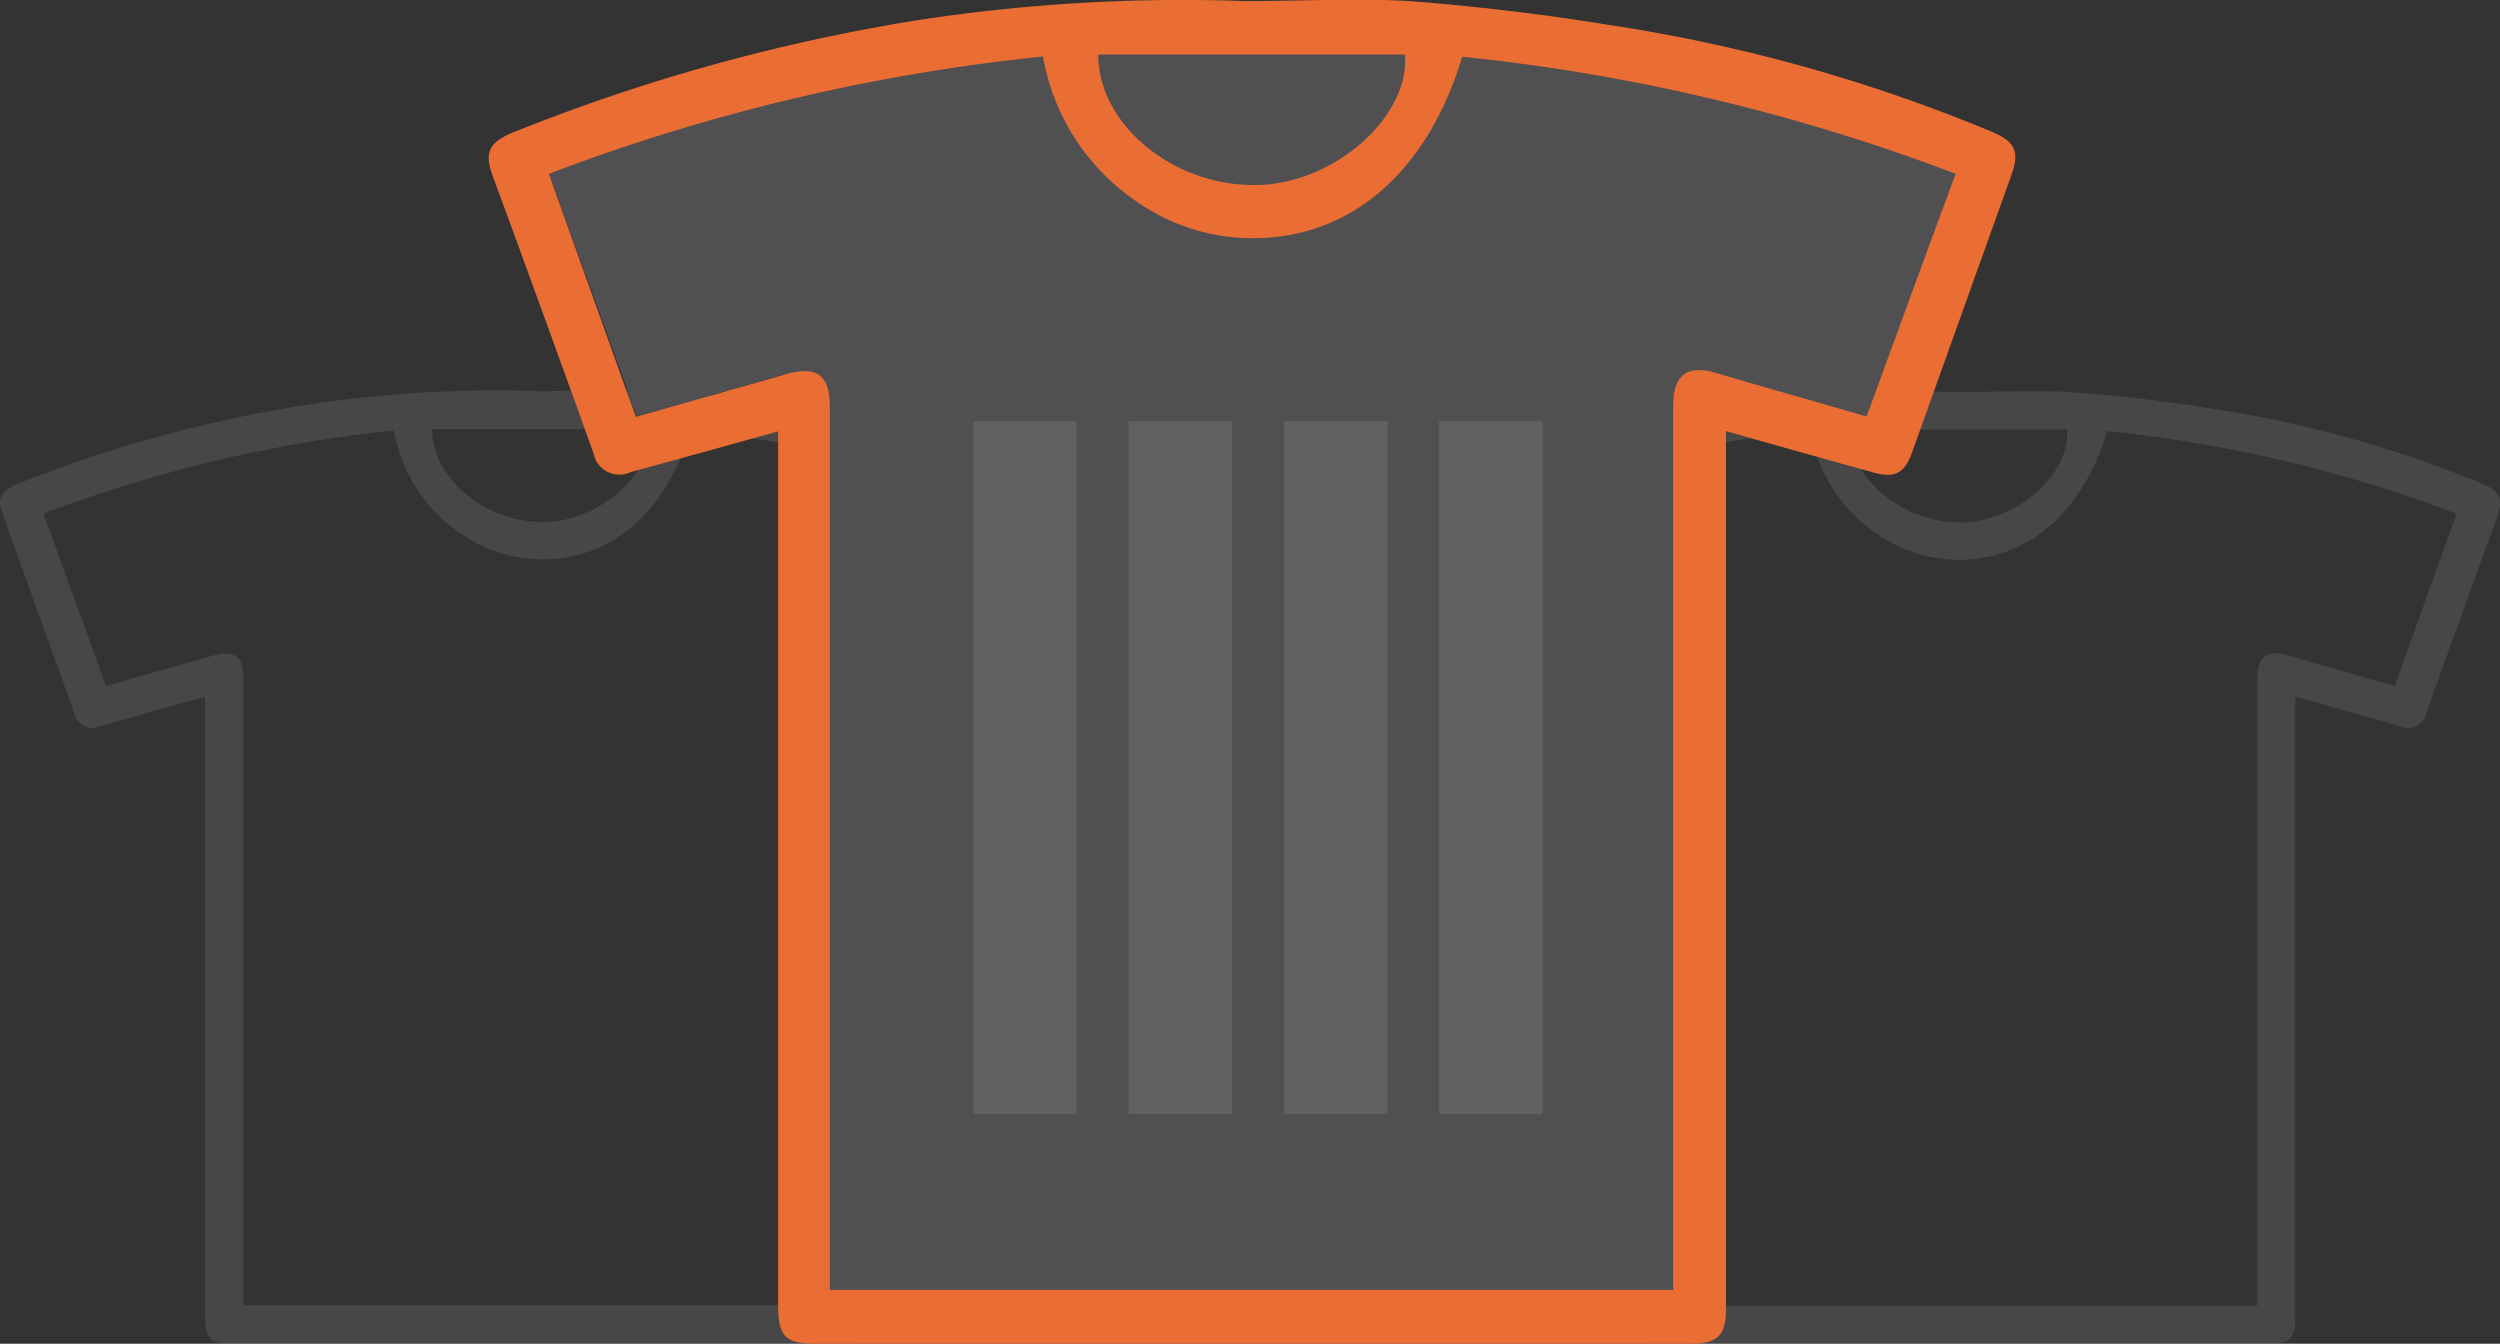 <svg xmlns="http://www.w3.org/2000/svg" viewBox="0 0 115.05 61.84"><rect x="0" y="0" width="115.05" height="61.84" fill="#333333" stroke="none"/><defs><style>.cls-1,.cls-4{fill:#fff;}.cls-1,.cls-3{opacity:0.1;}.cls-2{fill:#505052;}.cls-5{fill:#ea6d34;}</style></defs><g id="Layer_2" data-name="Layer 2"><g id="Statisitcs_Panel_Icons" data-name="Statisitcs Panel Icons"><g id="T-shirt_icon" data-name="T-shirt icon"><path id="left_tshirt" data-name="left tshirt" class="cls-1" d="M40.38,32.06V60.69c0,.88-.28,1.15-1.15,1.15H10.72c-1.05,0-1.28-.22-1.28-1.29q0-13.89,0-27.76v-.72c-.79.21-1.52.41-2.24.62l-2.58.73a.86.86,0,0,1-1.21-.62Q1.76,28.21.11,23.62c-.25-.68-.08-1,.64-1.33A61.37,61.37,0,0,1,14,18.65,57.23,57.23,0,0,1,24.7,18c1.79,0,3.58-.09,5.36,0,2.16.14,4.31.4,6.44.74a53.37,53.37,0,0,1,12.57,3.5c.75.33.9.65.62,1.43l-3.26,9c-.25.68-.58.86-1.28.67Zm-29.21,28H38.66v-.57q0-14.15,0-28.28c0-1,.48-1.35,1.44-1.07,1.62.49,3.25.94,4.89,1.41,1-2.66,1.92-5.27,2.88-7.93a63.36,63.36,0,0,0-16.09-3.8c-1.11,3.7-3.55,5.84-6.65,5.92a6.57,6.57,0,0,1-4-1.24,7.18,7.18,0,0,1-3-4.69A64,64,0,0,0,2,23.64l2.88,7.93,4.85-1.38c1.07-.31,1.48,0,1.48,1.1V60.08Zm8.72-40.31c0,2.31,2.52,4.36,5.28,4.27,2.48-.09,4.9-2.26,4.74-4.27Z"/><path class="cls-1" d="M114.29,22.29a53.24,53.24,0,0,0-12.57-3.5c-2.13-.34-4.28-.6-6.43-.74-1.78-.12-3.58,0-5.37,0a57.13,57.13,0,0,0-10.69.63A61.37,61.37,0,0,0,66,22.29c-.72.31-.9.65-.65,1.33l3.31,9.18a.87.87,0,0,0,1.21.62l2.58-.73,2.24-.62V60.55c0,1.07.22,1.29,1.27,1.29h28.51c.88,0,1.16-.27,1.16-1.15q0-11.77,0-23.56V32.06l4.78,1.35a.89.89,0,0,0,1.27-.67q1.63-4.52,3.26-9C115.2,22.94,115.05,22.62,114.29,22.29ZM95.13,19.77c.16,2-2.25,4.18-4.73,4.27-2.77.09-5.31-2-5.28-4.27Zm15.08,11.8c-1.64-.47-3.27-.92-4.89-1.41-1-.28-1.44.05-1.44,1.07V60.08H76.39V31.29c0-1.11-.4-1.41-1.48-1.1l-4.84,1.38c-1-2.63-1.91-5.26-2.88-7.93a63.85,63.85,0,0,1,16.12-3.81,7.21,7.21,0,0,0,3,4.69,6.61,6.61,0,0,0,4,1.24c3.1-.08,5.55-2.22,6.66-5.92a63.29,63.29,0,0,1,16.08,3.8Z"/><polygon id="background" class="cls-2" points="29.32 19.16 36.15 17.21 37.12 60.14 78.25 60.14 78.25 19.82 78.25 17.69 86.31 20.31 91.03 8.53 90.14 6.77 66.23 1.13 47.86 1.13 34.4 3.76 25.26 7.97 29.32 19.16"/><g id="tshirt_stripes" data-name="tshirt stripes" class="cls-3"><rect class="cls-4" x="44.79" y="19.39" width="4.76" height="31.88"/><rect class="cls-4" x="51.94" y="19.39" width="4.76" height="31.88"/><rect class="cls-4" x="66.23" y="19.39" width="4.76" height="31.88"/><rect class="cls-4" x="59.08" y="19.39" width="4.76" height="31.88"/></g><g id="orange_tshirt" data-name="orange tshirt"><path class="cls-5" d="M79.43,19.84V60.22c0,1.24-.39,1.62-1.63,1.62H37.6c-1.48,0-1.79-.32-1.79-1.83V19.85l-3.16.88-3.64,1a1.21,1.21,0,0,1-1.7-.88Q25,14.42,22.64,8c-.35-1-.1-1.45.91-1.88A86.37,86.37,0,0,1,42.23.93,80.23,80.23,0,0,1,57.31.05c2.53,0,5.06-.14,7.57,0C67.92.29,71,.65,74,1.14A74.78,74.78,0,0,1,91.68,6.07c1.07.46,1.27.91.88,2L88,20.8c-.35,1-.82,1.22-1.8.94C84,21.13,81.75,20.5,79.43,19.84ZM38.24,59.36H77V18.67c0-1.44.67-1.9,2-1.5,2.29.68,4.59,1.32,6.9,2C87.28,15.4,88.62,11.72,90,8A89.47,89.47,0,0,0,67.29,2.61c-1.57,5.22-5,8.24-9.38,8.35a9.32,9.32,0,0,1-5.68-1.74A10.15,10.15,0,0,1,48,2.6,89.41,89.41,0,0,0,25.26,8l4,11.19,6.84-1.95c1.51-.44,2.09,0,2.09,1.54V59.36ZM50.54,2.51c0,3.26,3.55,6.15,7.44,6,3.5-.12,6.91-3.18,6.68-6Z"/></g></g></g></g></svg>